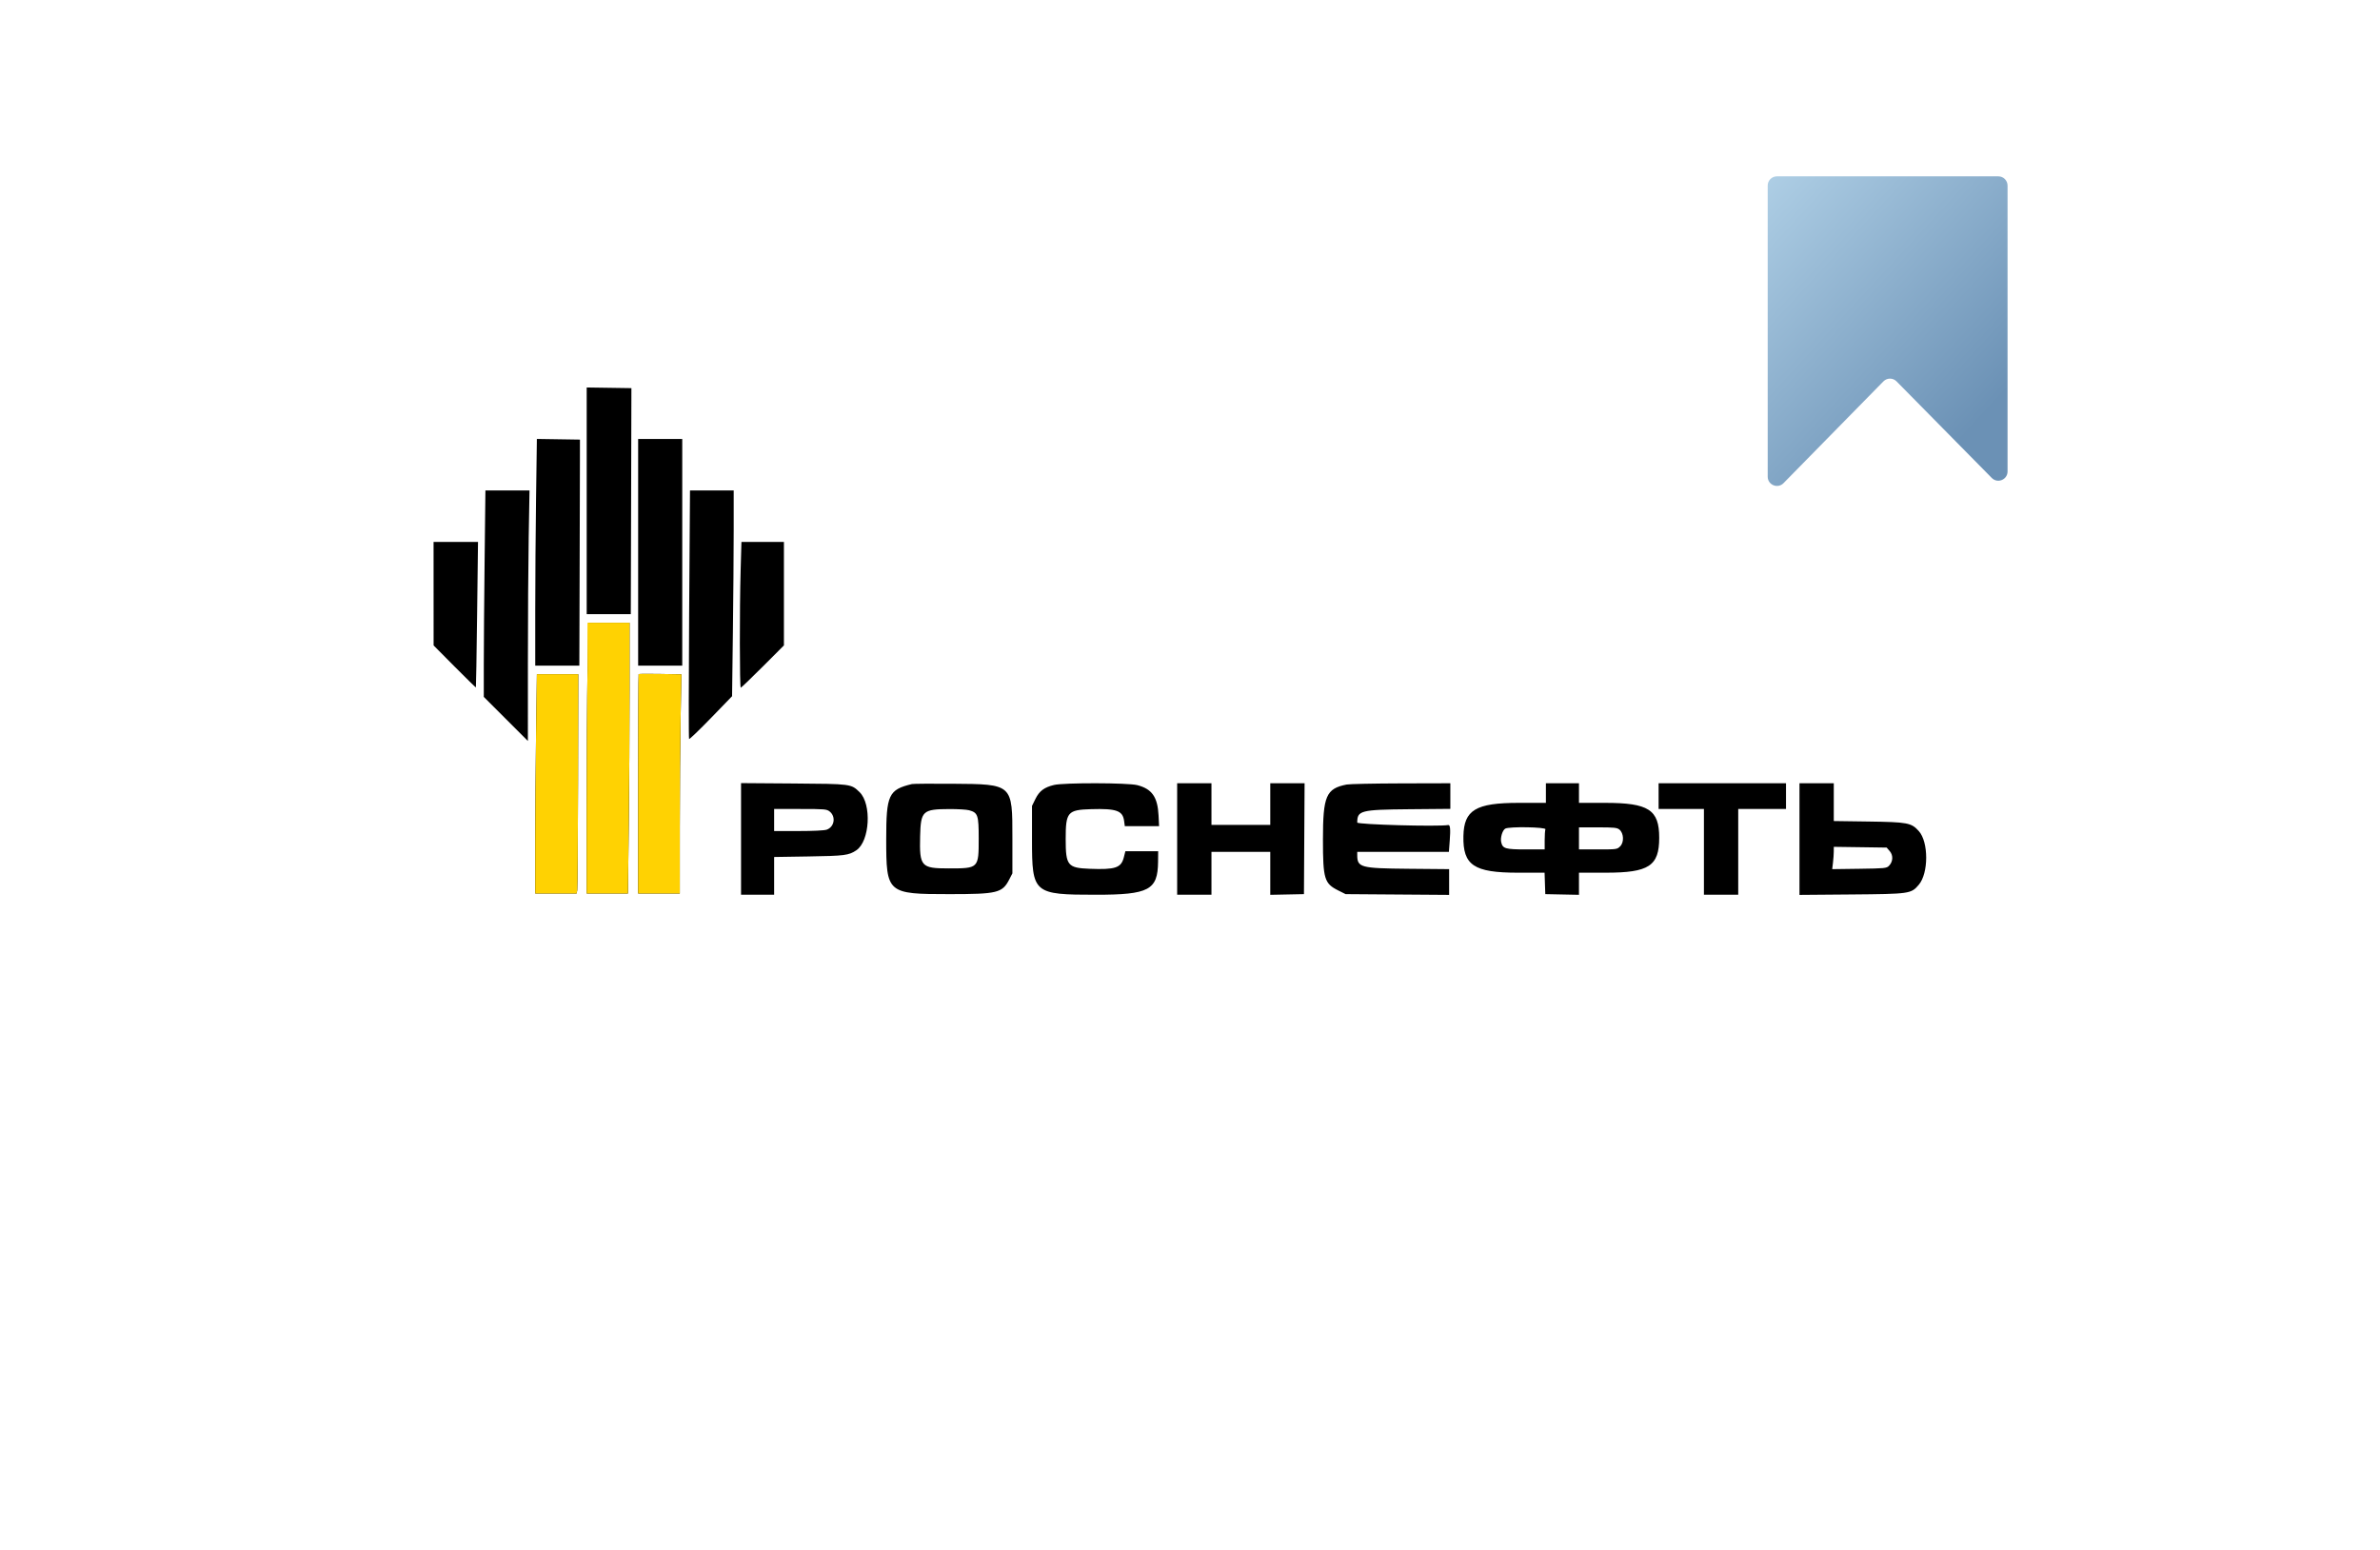 <?xml version="1.0" encoding="UTF-8"?> <svg xmlns="http://www.w3.org/2000/svg" width="258" height="168" viewBox="0 0 258 168" fill="none"> <g filter="url(#filter0_dd_288_6)"> <rect x="20" y="20" width="217.5" height="127.238" rx="15" fill="white"></rect> </g> <path d="M216.625 19.115H192.625C192.073 19.115 191.625 19.563 191.625 20.115V51.669C191.625 52.565 192.711 53.009 193.339 52.37L204.168 41.34C204.559 40.942 205.201 40.941 205.593 41.339L215.913 51.805C216.541 52.442 217.625 51.997 217.625 51.103V20.115C217.625 19.563 217.177 19.115 216.625 19.115Z" fill="url(#paint0_linear_288_6)"></path> <path fill-rule="evenodd" clip-rule="evenodd" d="M63.6 54.287V66.574H65.99H68.38L68.411 55.618C68.427 49.592 68.442 44.079 68.444 43.367L68.447 42.072L66.023 42.036L63.6 42V54.287ZM58.11 53.977C58.062 57.496 58.022 63.025 58.022 66.263V72.151H60.413H62.803L62.834 62.191C62.852 56.713 62.867 51.201 62.867 49.941L62.869 47.65L60.534 47.614L58.199 47.578L58.11 53.977ZM69.177 59.867V72.151H71.568H73.958V59.867V47.584H71.568H69.177V59.867ZM52.533 60.83C52.485 65.048 52.445 70.084 52.445 72.02L52.445 75.54L54.835 77.928L57.225 80.315L57.226 71.818C57.226 67.144 57.265 61.034 57.314 58.24L57.401 53.161H55.011H52.621L52.533 60.83ZM74.705 66.591C74.654 73.978 74.652 80.058 74.699 80.103C74.747 80.148 75.815 79.123 77.073 77.825L79.359 75.465L79.447 68.596C79.496 64.818 79.535 59.799 79.535 57.444L79.535 53.161H77.167H74.798L74.705 66.591ZM47.002 64.349L47.004 69.96L49.28 72.253C50.532 73.514 51.571 74.529 51.589 74.51C51.608 74.491 51.666 70.934 51.72 66.607L51.818 58.739H49.409H47L47.002 64.349ZM80.287 61.826C80.168 66.053 80.177 74.541 80.301 74.541C80.356 74.541 81.432 73.51 82.691 72.249L84.98 69.957V64.348V58.739H82.677H80.375L80.287 61.826ZM63.688 72.704C63.639 75.565 63.6 82.168 63.6 87.378V96.852H65.835H68.072L68.159 89.459C68.208 85.394 68.248 78.79 68.248 74.785V67.503H66.012H63.776L63.688 72.704ZM69.232 73.07C69.202 73.1 69.177 78.463 69.177 84.988V96.852H71.435H73.692L73.693 89.647C73.693 85.685 73.732 80.339 73.78 77.768L73.868 73.093L71.578 73.054C70.318 73.032 69.263 73.039 69.232 73.07ZM58.11 79.477C58.062 82.995 58.022 88.343 58.022 91.362V96.852H60.264H62.506L62.573 96.502C62.61 96.311 62.65 90.962 62.662 84.617L62.684 73.081H60.441H58.199L58.11 79.477ZM80.332 90.934V96.984H82.125H83.918V94.938V92.892L87.669 92.833C91.561 92.772 92.016 92.713 92.831 92.164C94.294 91.179 94.515 87.154 93.178 85.859C92.254 84.966 92.29 84.971 86.009 84.925L80.332 84.884V90.934ZM98.858 84.986C96.329 85.593 96.07 86.147 96.069 90.942C96.069 96.837 96.161 96.918 102.908 96.918C108.124 96.918 108.656 96.788 109.407 95.328L109.747 94.667V90.879C109.747 84.954 109.8 85.002 103.24 84.953C100.976 84.936 99.004 84.951 98.858 84.986ZM114.25 85.087C113.192 85.343 112.665 85.74 112.243 86.6L111.872 87.356V91.008C111.872 96.856 112.021 96.984 118.815 96.984C124.549 96.984 125.508 96.476 125.538 93.42L125.55 92.27H123.772H121.994L121.827 92.928C121.537 94.071 120.919 94.278 118.12 94.171C115.735 94.079 115.524 93.817 115.524 90.942C115.524 88.022 115.729 87.781 118.281 87.708C121.034 87.629 121.708 87.869 121.857 88.984L121.933 89.548H123.791H125.649L125.591 88.386C125.49 86.392 124.878 85.517 123.293 85.105C122.28 84.841 115.319 84.827 114.25 85.087ZM127.608 90.942V96.984H129.468H131.327V94.66V92.336H134.514H137.701V94.664V96.992L139.527 96.955L141.353 96.918L141.387 90.909L141.422 84.9H139.562H137.701V87.157V89.415H134.514H131.327V87.157V84.9H129.468H127.608V90.942ZM145.98 85.038C143.754 85.478 143.411 86.275 143.412 90.999C143.413 95.273 143.561 95.764 145.071 96.519L145.868 96.918L151.479 96.959L157.09 97V95.604V94.209L152.674 94.169C147.474 94.122 147.13 94.029 147.13 92.675V92.336H152.097H157.065L157.159 91.078C157.251 89.854 157.205 89.395 156.994 89.429C155.841 89.619 147.13 89.377 147.13 89.156C147.13 87.856 147.497 87.762 152.74 87.715L157.222 87.675V86.288V84.9L151.877 84.914C148.937 84.922 146.284 84.978 145.98 85.038ZM167.581 85.962V87.025L164.626 87.025C159.978 87.026 158.697 87.797 158.639 90.626C158.573 93.79 159.77 94.594 164.545 94.594H167.437L167.476 95.756L167.514 96.918L169.34 96.955L171.166 96.992V95.793V94.594H174.083C178.749 94.594 179.864 93.864 179.864 90.809C179.864 87.765 178.716 87.025 173.997 87.025H171.166V85.962V84.9H169.373H167.581V85.962ZM179.798 86.294V87.689H182.255H184.711V92.336V96.984H186.571H188.43V92.336V87.689H191.019H193.609V86.294V84.9H186.703H179.798V86.294ZM195.07 90.95V97L200.68 96.954C207.028 96.901 207.166 96.881 207.997 95.91C209.073 94.653 209.076 91.268 208.003 90.08C207.192 89.183 206.798 89.108 202.54 89.048L198.788 88.995V86.947V84.9H196.929H195.07V90.95ZM89.932 87.956C90.639 88.512 90.457 89.637 89.612 89.932C89.358 90.02 88.141 90.079 86.554 90.079H83.918V88.884V87.689H86.755C89.397 87.689 89.616 87.707 89.932 87.956ZM105.06 87.827C106.004 88.089 106.095 88.357 106.095 90.86C106.094 94.135 106.1 94.129 102.818 94.129C99.846 94.129 99.665 93.925 99.745 90.651C99.811 87.896 100.012 87.709 102.908 87.697C103.821 87.693 104.789 87.751 105.06 87.827ZM167.528 89.891C167.484 90.006 167.448 90.544 167.448 91.086V92.071H165.419C163.171 92.071 162.89 91.987 162.733 91.274C162.628 90.793 162.869 89.997 163.175 89.818C163.588 89.577 167.623 89.644 167.528 89.891ZM175.547 89.918C176.024 90.305 176.073 91.293 175.637 91.729C175.299 92.067 175.272 92.071 173.23 92.071H171.166V90.876V89.68H173.21C174.975 89.68 175.293 89.713 175.547 89.918ZM204.856 92.26C205.251 92.72 205.212 93.408 204.765 93.856C204.508 94.113 204.314 94.132 201.554 94.17L198.617 94.21L198.701 93.506C198.748 93.118 198.786 92.574 198.787 92.296L198.788 91.791L201.655 91.831L204.522 91.872L204.856 92.26Z" fill="black"></path> <path fill-rule="evenodd" clip-rule="evenodd" d="M69.232 73.07C69.202 73.1 69.177 78.463 69.177 84.988V96.851H71.435H73.692L73.693 89.647C73.693 85.685 73.732 80.339 73.78 77.768L73.868 73.093L71.578 73.054C70.318 73.032 69.263 73.039 69.232 73.07ZM58.11 79.477C58.062 82.995 58.022 88.343 58.022 91.362V96.851H60.264H62.506L62.573 96.502C62.61 96.311 62.65 90.962 62.662 84.617L62.684 73.081H60.441H58.198L58.11 79.477Z" fill="#FFD202"></path> <path d="M63.688 72.704C63.639 75.564 63.6 82.168 63.6 87.378V96.851H65.835H68.071L68.159 89.459C68.208 85.394 68.248 78.79 68.248 74.785V67.497H63.688V72.704Z" fill="#FFD202"></path> <defs> <filter id="filter0_dd_288_6" x="0" y="0" width="257.5" height="167.238" filterUnits="userSpaceOnUse" color-interpolation-filters="sRGB"> <feFlood flood-opacity="0" result="BackgroundImageFix"></feFlood> <feColorMatrix in="SourceAlpha" type="matrix" values="0 0 0 0 0 0 0 0 0 0 0 0 0 0 0 0 0 0 127 0" result="hardAlpha"></feColorMatrix> <feOffset dx="5" dy="5"></feOffset> <feGaussianBlur stdDeviation="7.5"></feGaussianBlur> <feComposite in2="hardAlpha" operator="out"></feComposite> <feColorMatrix type="matrix" values="0 0 0 0 0 0 0 0 0 0 0 0 0 0 0 0 0 0 0.25 0"></feColorMatrix> <feBlend mode="normal" in2="BackgroundImageFix" result="effect1_dropShadow_288_6"></feBlend> <feColorMatrix in="SourceAlpha" type="matrix" values="0 0 0 0 0 0 0 0 0 0 0 0 0 0 0 0 0 0 127 0" result="hardAlpha"></feColorMatrix> <feOffset dx="-5" dy="-5"></feOffset> <feGaussianBlur stdDeviation="7.5"></feGaussianBlur> <feComposite in2="hardAlpha" operator="out"></feComposite> <feColorMatrix type="matrix" values="0 0 0 0 0.384 0 0 0 0 0.394 0 0 0 0 0.463 0 0 0 0.25 0"></feColorMatrix> <feBlend mode="normal" in2="effect1_dropShadow_288_6" result="effect2_dropShadow_288_6"></feBlend> <feBlend mode="normal" in="SourceGraphic" in2="effect2_dropShadow_288_6" result="shape"></feBlend> </filter> <linearGradient id="paint0_linear_288_6" x1="197.815" y1="1.615" x2="228.765" y2="30.193" gradientUnits="userSpaceOnUse"> <stop stop-color="#BCDBEF"></stop> <stop offset="1" stop-color="#6B91B5"></stop> </linearGradient> </defs> </svg> 
